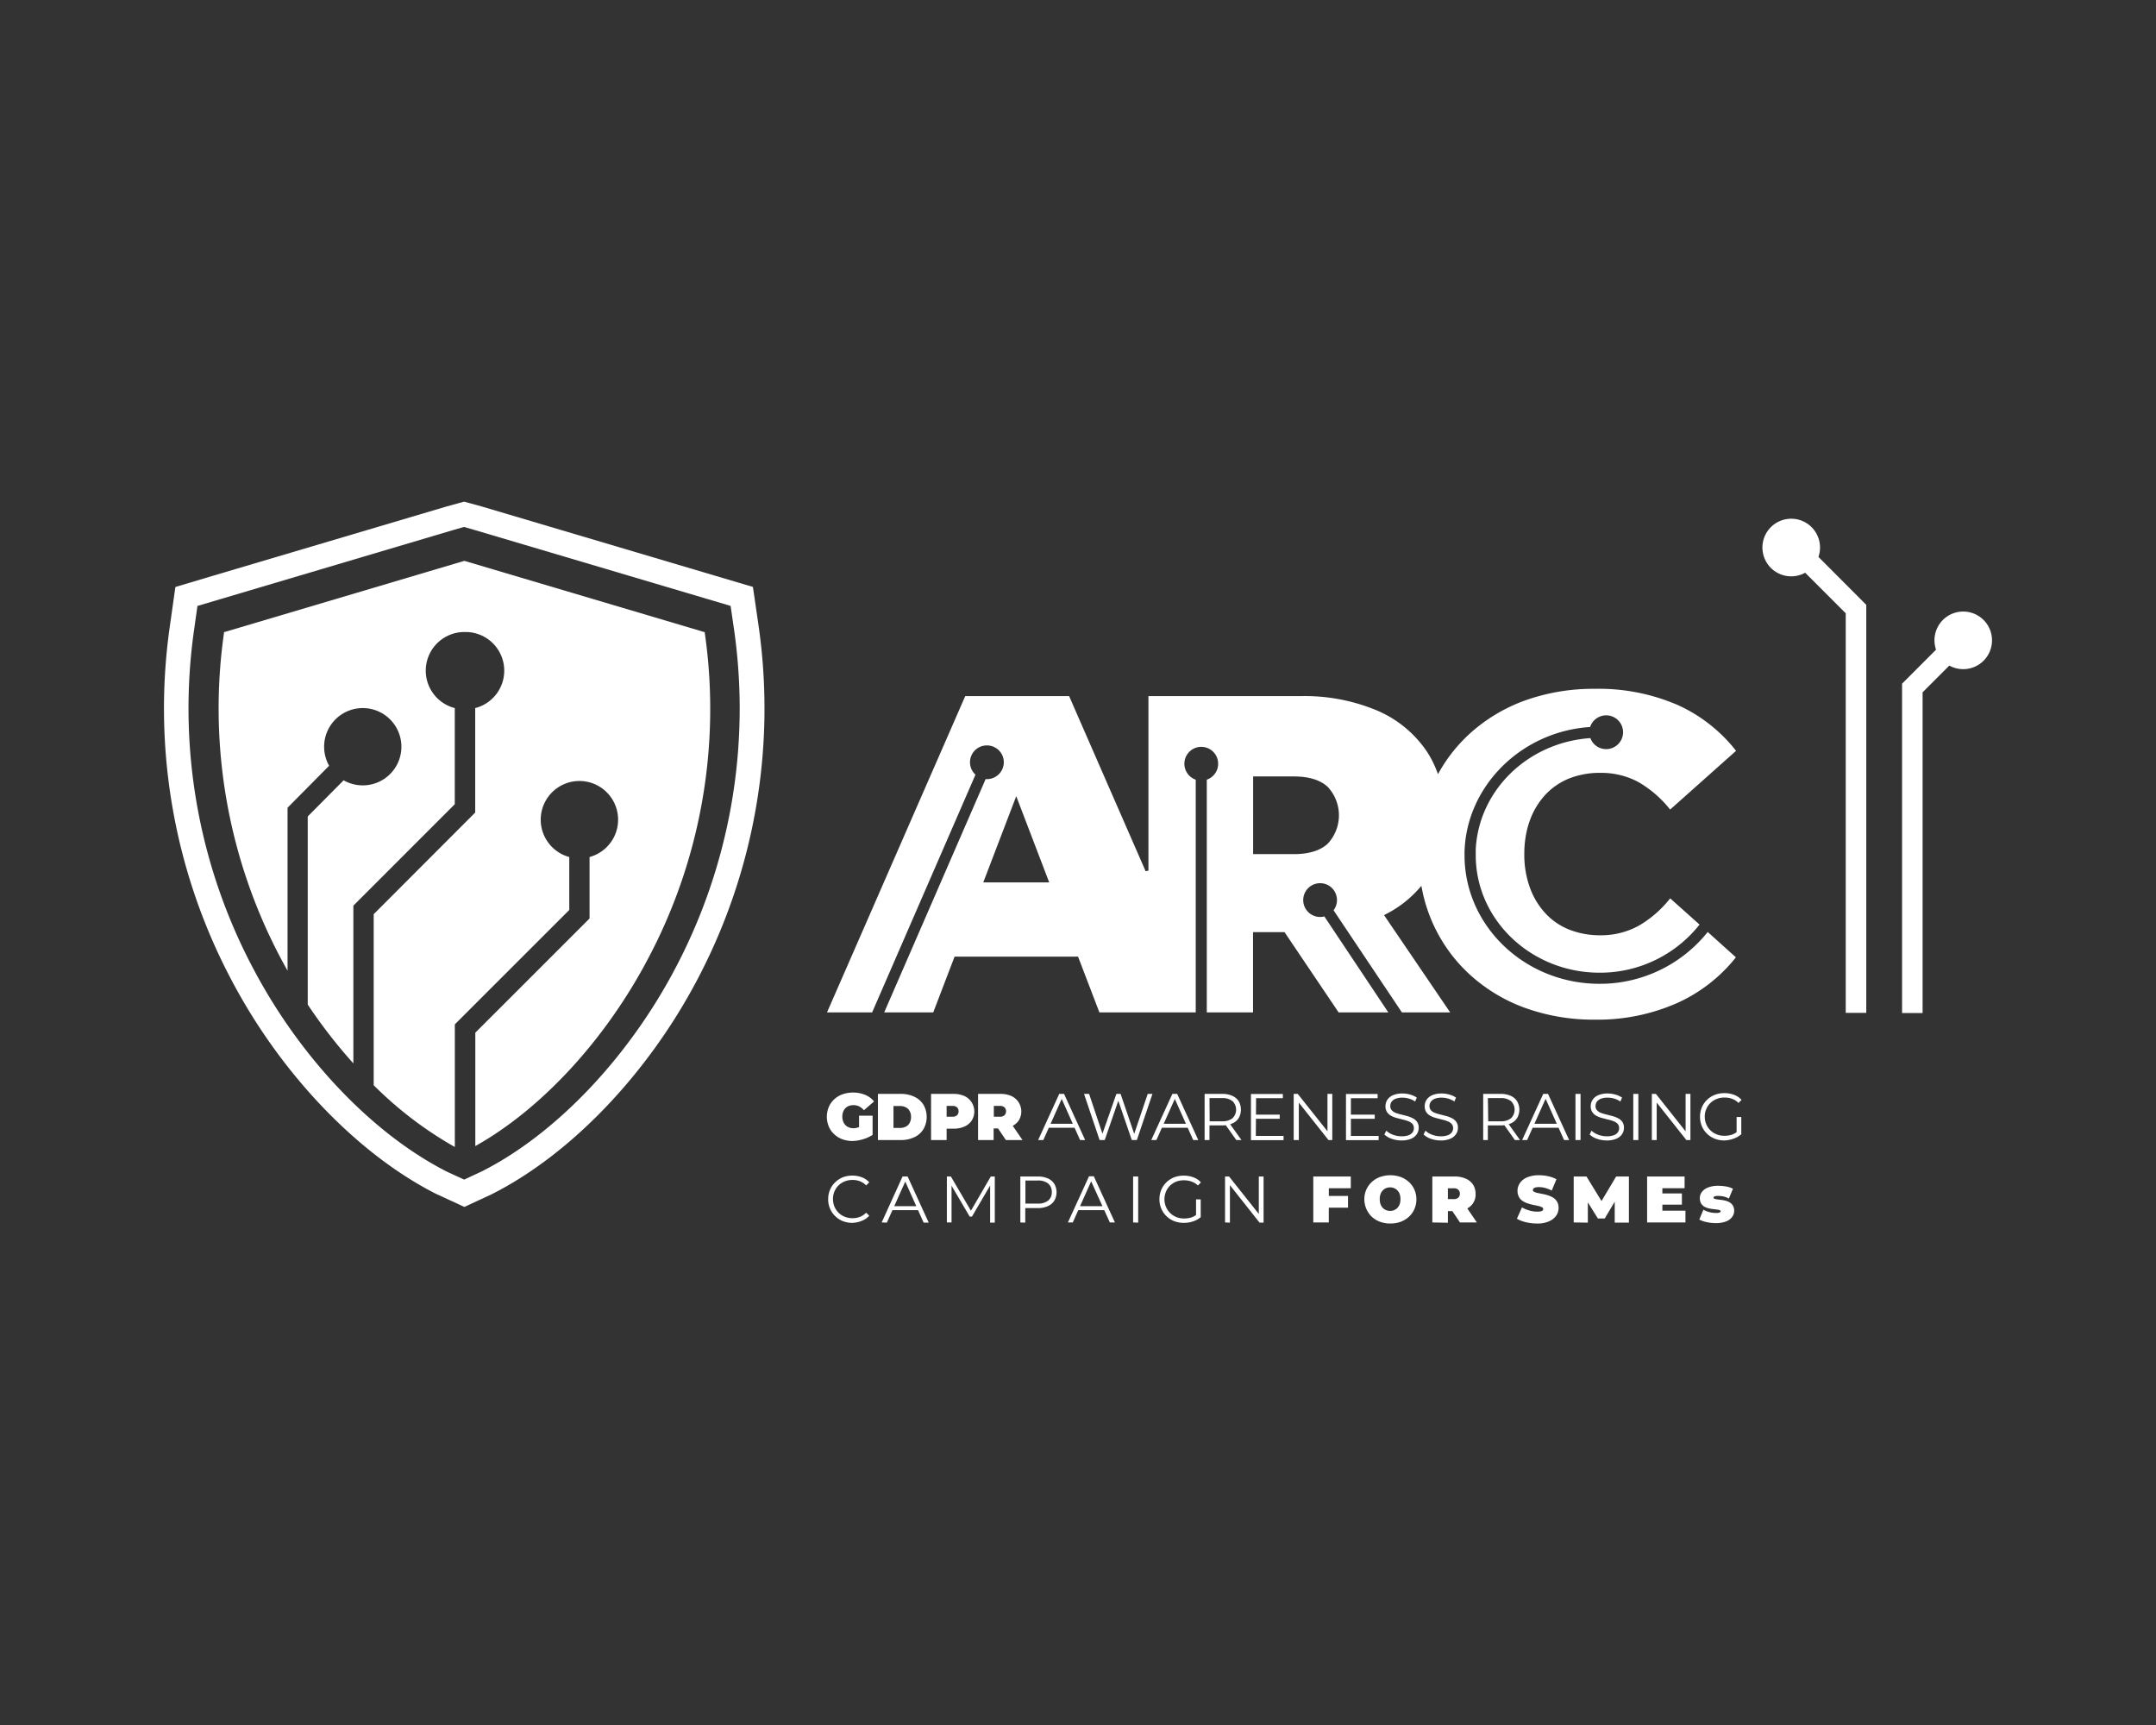 <svg id="Layer_1" data-name="Layer 1" xmlns="http://www.w3.org/2000/svg" viewBox="0 0 425.2 340.16"><rect x="0" y="0" width="425.2" height="340.16" fill="#333333" stroke="none"/><defs><style>.cls-1{fill:#fff;}</style></defs><title>ARC 2_logo</title><path class="cls-1" d="M383.17,122.25a5.68,5.68,0,1,1,1.27,9l-5.27,5.27v63.24h-4.05V134.82l6.7-6.71A5.68,5.68,0,0,1,383.17,122.25Z"/><path class="cls-1" d="M358.63,109.82a5.68,5.68,0,1,0-2.62,3.12l8,8v78.79h4.05V119.27Z"/><path class="cls-1" d="M139,124.67l-47.17-14-.25-.07h0l-.25.07-47,13.95-.15,0,0,.16a105.18,105.18,0,0,0,11.43,64.64c.36.67.73,1.34,1.1,2V159.28L64.91,151a7.62,7.62,0,1,1,2.86,2.87L60.69,161V198.1a102.66,102.66,0,0,0,9,11.6V178.59l20-20V139.63a7.62,7.62,0,0,1,1.87-15h.16a7.62,7.62,0,0,1,2,15v20.6l-2.19,2.19L73.7,180.27V214a74.31,74.31,0,0,0,16,12.18V202l1.87-1.87,20.7-20.69V169a7.63,7.63,0,1,1,4,0v12.12L93.74,203.64V226c12.86-7.19,25.38-20.65,33.82-36.49A105.11,105.11,0,0,0,139,124.83Z"/><path class="cls-1" d="M149.61,123.44l-1.12-7.7L95.16,99.92l-3.63-1-3.61,1-45.86,13.6-7.47,2.23-1.09,7.71a114.4,114.4,0,0,0,12.43,70.32c9.74,18.27,24.69,33.83,40,41.61L91.58,238l5.28-2.45.34-.17c15.29-7.77,30.24-23.32,40-41.6A114.52,114.52,0,0,0,149.61,123.44ZM132.89,191.5C123.59,208.93,109.43,223.72,95,231l-3.46,1.61-3.33-1.53-.12-.06c-14.44-7.34-28.61-22.13-37.9-39.56a109.52,109.52,0,0,1-11.9-67.35l.65-4.62,4.48-1.33,45.83-13.6,2.26-.65,2.26.65,50.32,14.92.67,4.61A109.72,109.72,0,0,1,132.89,191.5Z"/><path class="cls-1" d="M168.12,225a5.81,5.81,0,0,1-2-.35,4.62,4.62,0,0,1-1.61-1,4.26,4.26,0,0,1-1.06-1.51,5,5,0,0,1,0-3.84,4.35,4.35,0,0,1,1.06-1.51,4.75,4.75,0,0,1,1.64-1,6.43,6.43,0,0,1,4.48.11,4.4,4.4,0,0,1,1.75,1.3l-2,1.73a3.2,3.2,0,0,0-.93-.75,2.46,2.46,0,0,0-1.12-.25,2.63,2.63,0,0,0-.91.15,1.94,1.94,0,0,0-1.14,1.17,2.82,2.82,0,0,0-.16.95,2.75,2.75,0,0,0,.16.93,2,2,0,0,0,.44.72,1.94,1.94,0,0,0,.69.46,2.28,2.28,0,0,0,.89.17,3,3,0,0,0,1-.18,4.1,4.1,0,0,0,1.05-.6l1.72,2.1a6.73,6.73,0,0,1-1.9.86A7.62,7.62,0,0,1,168.12,225Zm1.3-1.55V220h2.67v3.85Z"/><path class="cls-1" d="M173.14,224.81v-9.1h4.49a6.1,6.1,0,0,1,2.67.55,4.21,4.21,0,0,1,1.81,1.57,4.85,4.85,0,0,1,0,4.85,4.17,4.17,0,0,1-1.81,1.58,6.1,6.1,0,0,1-2.67.55Zm3.07-2.39h1.29a2.38,2.38,0,0,0,1.13-.25,1.73,1.73,0,0,0,.76-.73,2.33,2.33,0,0,0,.28-1.19,2.25,2.25,0,0,0-.28-1.17,1.73,1.73,0,0,0-.76-.73,2.38,2.38,0,0,0-1.13-.25h-1.29Z"/><path class="cls-1" d="M183.62,224.81v-9.1H188a5.3,5.3,0,0,1,2.2.42,3.36,3.36,0,0,1,1.44,4.83,3.33,3.33,0,0,1-1.44,1.19,5.3,5.3,0,0,1-2.2.42h-2.68l1.37-1.31v3.55Zm3.07-3.21-1.37-1.39h2.49a1.36,1.36,0,0,0,.94-.29,1.16,1.16,0,0,0,0-1.56,1.35,1.35,0,0,0-.94-.28h-2.49l1.37-1.39Z"/><path class="cls-1" d="M192.89,224.81v-9.1h4.38a5.3,5.3,0,0,1,2.2.42,3.36,3.36,0,0,1,1.44,4.83,3.28,3.28,0,0,1-1.44,1.16,5.47,5.47,0,0,1-2.2.4h-2.68l1.37-1.26v3.55ZM196,221.6l-1.37-1.39h2.48a1.37,1.37,0,0,0,1-.29,1.16,1.16,0,0,0,0-1.56,1.37,1.37,0,0,0-1-.28h-2.48l1.37-1.39Zm2.38,3.21-2.24-3.31h3.25l2.26,3.31Z"/><path class="cls-1" d="M204.74,224.81l4.16-9.1h.95l4.16,9.1h-1l-3.82-8.54h.39l-3.82,8.54Zm1.64-2.43.29-.78H212l.29.78Z"/><path class="cls-1" d="M216.86,224.81l-3.07-9.1h1l2.87,8.57h-.49l3-8.57H221l2.92,8.57h-.47l2.9-8.57h.93l-3.07,9.1h-1l-2.79-8.12h.26l-2.81,8.12Z"/><path class="cls-1" d="M227.05,224.81l4.16-9.1h.95l4.16,9.1h-1l-3.82-8.54h.39l-3.83,8.54Zm1.64-2.43.29-.78h5.29l.28.78Z"/><path class="cls-1" d="M237.57,224.81v-9.1H241a4.76,4.76,0,0,1,2,.37,2.85,2.85,0,0,1,1.29,1.07,3.39,3.39,0,0,1,0,3.34,2.83,2.83,0,0,1-1.29,1.06,4.76,4.76,0,0,1-2,.37H238.1l.43-.44v3.33Zm1-3.25-.43-.45H241a3.12,3.12,0,0,0,2.07-.6,2.35,2.35,0,0,0,0-3.37,3.12,3.12,0,0,0-2.07-.6H238.1l.43-.45Zm5.25,3.25-2.34-3.3h1l2.36,3.3Z"/><path class="cls-1" d="M247.67,224h5.47v.83h-6.43v-9.1H253v.83h-5.28Zm-.1-4.2h4.81v.82h-4.81Z"/><path class="cls-1" d="M255.14,224.81v-9.1h.8l6.28,7.9h-.42v-7.9h.95v9.1H262l-6.27-7.9h.42v7.9Z"/><path class="cls-1" d="M266.42,224h5.47v.83h-6.44v-9.1h6.24v.83h-5.27Zm-.11-4.2h4.81v.82h-4.81Z"/><path class="cls-1" d="M276.4,224.89a5.73,5.73,0,0,1-1.94-.33,3.82,3.82,0,0,1-1.44-.85l.38-.75a3.68,3.68,0,0,0,1.29.79,4.68,4.68,0,0,0,1.71.32,3.93,3.93,0,0,0,1.4-.21,1.76,1.76,0,0,0,.79-.58,1.39,1.39,0,0,0,.25-.81,1.23,1.23,0,0,0-.3-.86,2.16,2.16,0,0,0-.8-.51,7.38,7.38,0,0,0-1.09-.33l-1.2-.31a5.36,5.36,0,0,1-1.1-.43,2.35,2.35,0,0,1-.8-.73,2,2,0,0,1-.31-1.17,2.25,2.25,0,0,1,.36-1.24,2.46,2.46,0,0,1,1.1-.91,4.46,4.46,0,0,1,1.89-.35,5.34,5.34,0,0,1,1.53.22,4.44,4.44,0,0,1,1.3.59l-.33.77a4.52,4.52,0,0,0-1.24-.58,4.8,4.8,0,0,0-1.27-.18,3.74,3.74,0,0,0-1.35.22,1.77,1.77,0,0,0-.79.59,1.46,1.46,0,0,0-.25.84,1.18,1.18,0,0,0,.31.86,2,2,0,0,0,.8.51,9,9,0,0,0,1.1.32l1.19.31a5.91,5.91,0,0,1,1.09.44,2.32,2.32,0,0,1,.81.71,2,2,0,0,1,.3,1.16,2.2,2.2,0,0,1-.36,1.22,2.49,2.49,0,0,1-1.11.91A4.61,4.61,0,0,1,276.4,224.89Z"/><path class="cls-1" d="M284.13,224.89a5.77,5.77,0,0,1-1.94-.33,3.82,3.82,0,0,1-1.44-.85l.38-.75a3.68,3.68,0,0,0,1.29.79,4.76,4.76,0,0,0,1.71.32,3.89,3.89,0,0,0,1.4-.21,1.79,1.79,0,0,0,.8-.58,1.46,1.46,0,0,0,.25-.81,1.2,1.2,0,0,0-.31-.86,2.08,2.08,0,0,0-.8-.51,7.38,7.38,0,0,0-1.09-.33l-1.19-.31a5.14,5.14,0,0,1-1.1-.43,2.29,2.29,0,0,1-.81-.73,2.05,2.05,0,0,1-.3-1.17,2.24,2.24,0,0,1,.35-1.24,2.52,2.52,0,0,1,1.1-.91,4.54,4.54,0,0,1,1.9-.35,5.27,5.27,0,0,1,1.52.22,4.32,4.32,0,0,1,1.3.59l-.32.77a4.58,4.58,0,0,0-1.25-.58,4.73,4.73,0,0,0-1.26-.18,3.76,3.76,0,0,0-1.36.22,1.79,1.79,0,0,0-.78.59,1.46,1.46,0,0,0-.26.84,1.22,1.22,0,0,0,.31.86,1.94,1.94,0,0,0,.81.51,9.41,9.41,0,0,0,1.09.32l1.19.31a6,6,0,0,1,1.1.44,2.2,2.2,0,0,1,.8.71,1.94,1.94,0,0,1,.31,1.16,2.14,2.14,0,0,1-.37,1.22,2.49,2.49,0,0,1-1.11.91A4.61,4.61,0,0,1,284.13,224.89Z"/><path class="cls-1" d="M292.51,224.81v-9.1h3.4a4.81,4.81,0,0,1,2,.37,2.83,2.83,0,0,1,1.28,1.07,3.32,3.32,0,0,1,0,3.34,2.81,2.81,0,0,1-1.28,1.06,4.81,4.81,0,0,1-2,.37H293l.43-.44v3.33Zm1-3.25-.43-.45h2.85a3.12,3.12,0,0,0,2.07-.6,2.35,2.35,0,0,0,0-3.37,3.12,3.12,0,0,0-2.07-.6H293l.43-.45Zm5.25,3.25-2.34-3.3h1l2.35,3.3Z"/><path class="cls-1" d="M300.19,224.81l4.16-9.1h.95l4.16,9.1h-1l-3.82-8.54H305l-3.82,8.54Zm1.64-2.43.28-.78h5.29l.29.78Z"/><path class="cls-1" d="M310.71,224.81v-9.1h1v9.1Z"/><path class="cls-1" d="M316.88,224.89a5.77,5.77,0,0,1-1.94-.33,3.82,3.82,0,0,1-1.44-.85l.38-.75a3.68,3.68,0,0,0,1.29.79,4.68,4.68,0,0,0,1.71.32,3.93,3.93,0,0,0,1.4-.21,1.76,1.76,0,0,0,.79-.58,1.39,1.39,0,0,0,.25-.81,1.23,1.23,0,0,0-.3-.86,2.08,2.08,0,0,0-.8-.51,7.38,7.38,0,0,0-1.09-.33l-1.2-.31a5.36,5.36,0,0,1-1.1-.43,2.35,2.35,0,0,1-.8-.73,2,2,0,0,1-.31-1.17,2.25,2.25,0,0,1,.36-1.24,2.46,2.46,0,0,1,1.1-.91,4.48,4.48,0,0,1,1.9-.35,5.32,5.32,0,0,1,1.52.22,4.44,4.44,0,0,1,1.3.59l-.33.77a4.52,4.52,0,0,0-1.24-.58,4.8,4.8,0,0,0-1.27-.18,3.74,3.74,0,0,0-1.35.22,1.83,1.83,0,0,0-.79.59,1.53,1.53,0,0,0-.25.84,1.18,1.18,0,0,0,.31.86,2,2,0,0,0,.8.51,9.6,9.6,0,0,0,1.1.32l1.19.31a5.64,5.64,0,0,1,1.09.44,2.23,2.23,0,0,1,.81.71,2,2,0,0,1,.3,1.16,2.2,2.2,0,0,1-.36,1.22,2.49,2.49,0,0,1-1.11.91A4.61,4.61,0,0,1,316.88,224.89Z"/><path class="cls-1" d="M322.11,224.81v-9.1h1v9.1Z"/><path class="cls-1" d="M325.77,224.81v-9.1h.8l6.27,7.9h-.41v-7.9h.95v9.1h-.8l-6.26-7.9h.41v7.9Z"/><path class="cls-1" d="M340.07,224.89a5.24,5.24,0,0,1-1.92-.35,4.68,4.68,0,0,1-1.52-1,4.51,4.51,0,0,1-1-1.47,4.93,4.93,0,0,1,0-3.7,4.39,4.39,0,0,1,1-1.46,4.49,4.49,0,0,1,1.53-1,5.17,5.17,0,0,1,1.92-.35,5.3,5.3,0,0,1,1.9.33,3.65,3.65,0,0,1,1.48,1l-.6.61a3.3,3.3,0,0,0-1.26-.82,4.28,4.28,0,0,0-1.49-.25,4.11,4.11,0,0,0-1.55.28,3.76,3.76,0,0,0-1.23.79,3.52,3.52,0,0,0-.82,1.2,3.65,3.65,0,0,0-.3,1.5,3.72,3.72,0,0,0,.3,1.5,3.52,3.52,0,0,0,.82,1.2,3.76,3.76,0,0,0,1.23.79,4.09,4.09,0,0,0,1.54.28,4.82,4.82,0,0,0,1.48-.23,3.43,3.43,0,0,0,1.28-.8l.54.73a4.47,4.47,0,0,1-1.52.87A5.83,5.83,0,0,1,340.07,224.89Zm2.42-1.28v-3.35h.92v3.47Z"/><path class="cls-1" d="M168.1,241.14a5.1,5.1,0,0,1-1.9-.35,4.5,4.5,0,0,1-1.51-1,4.43,4.43,0,0,1-1-1.47,4.61,4.61,0,0,1-.36-1.84,4.69,4.69,0,0,1,.36-1.85,4.51,4.51,0,0,1,1-1.47,4.83,4.83,0,0,1,1.51-1,5.34,5.34,0,0,1,1.9-.34,5.2,5.2,0,0,1,1.86.33,3.67,3.67,0,0,1,1.47,1l-.61.61a3.43,3.43,0,0,0-1.24-.83,4.05,4.05,0,0,0-1.45-.25,4,4,0,0,0-1.52.28,3.61,3.61,0,0,0-1.23.79,3.72,3.72,0,0,0-1.1,2.7,3.89,3.89,0,0,0,.29,1.5,4.09,4.09,0,0,0,.81,1.2,3.76,3.76,0,0,0,1.23.79,4,4,0,0,0,1.52.28,4.06,4.06,0,0,0,1.45-.26,3.43,3.43,0,0,0,1.24-.83l.61.61a3.88,3.88,0,0,1-1.47,1A5.26,5.26,0,0,1,168.1,241.14Z"/><path class="cls-1" d="M173.88,241.06,178,232h1l4.16,9.1h-1l-3.82-8.54h.39l-3.83,8.54Zm1.64-2.43.29-.78h5.29l.28.78Z"/><path class="cls-1" d="M186.74,241.06V232h.79l4.16,7.1h-.41l4.12-7.1h.79v9.1h-.92V233.4h.22l-3.8,6.5h-.45l-3.82-6.5h.24v7.66Z"/><path class="cls-1" d="M201.23,241.06V232h3.41a4.81,4.81,0,0,1,2,.37,2.88,2.88,0,0,1,1.28,1.07,3.32,3.32,0,0,1,0,3.34,2.94,2.94,0,0,1-1.28,1.07,4.81,4.81,0,0,1-2,.38h-2.87l.43-.46v3.33Zm1-3.25-.43-.47h2.84a3.2,3.2,0,0,0,2.08-.59,2.07,2.07,0,0,0,.71-1.67,2.1,2.1,0,0,0-.71-1.69,3.15,3.15,0,0,0-2.08-.6h-2.84l.43-.45Z"/><path class="cls-1" d="M210.61,241.06l4.16-9.1h.95l4.16,9.1h-1L215,232.52h.39l-3.82,8.54Zm1.64-2.43.28-.78h5.29l.29.78Z"/><path class="cls-1" d="M223.47,241.06V232h1v9.1Z"/><path class="cls-1" d="M233.46,241.14a5.24,5.24,0,0,1-1.92-.35,4.54,4.54,0,0,1-1.52-1,4.31,4.31,0,0,1-1-1.47,4.61,4.61,0,0,1-.36-1.84,4.69,4.69,0,0,1,.36-1.85,4.54,4.54,0,0,1,1-1.47,4.81,4.81,0,0,1,1.53-1,5.61,5.61,0,0,1,3.82,0,3.63,3.63,0,0,1,1.47,1l-.59.61A3.39,3.39,0,0,0,235,233a4.28,4.28,0,0,0-1.49-.25A4.11,4.11,0,0,0,232,233a3.75,3.75,0,0,0-1.24.79,3.54,3.54,0,0,0-.81,1.2,3.84,3.84,0,0,0,.81,4.2A3.92,3.92,0,0,0,232,240a4.09,4.09,0,0,0,1.54.28,4.82,4.82,0,0,0,1.48-.23,3.57,3.57,0,0,0,1.28-.8l.54.73a4.29,4.29,0,0,1-1.52.86A5.56,5.56,0,0,1,233.46,241.14Zm2.42-1.28v-3.35h.92V240Z"/><path class="cls-1" d="M241.6,241.06V232h.79l6.28,7.9h-.41V232h.94v9.1h-.79l-6.26-7.91h.41v7.91Z"/><path class="cls-1" d="M262.06,241.06H259V232h7.4v2.31h-4.33Zm-.21-5.23h4v2.32h-4Z"/><path class="cls-1" d="M274.15,241.27a5.92,5.92,0,0,1-2-.35,4.9,4.9,0,0,1-1.63-1,4.82,4.82,0,0,1-1.07-5.32,4.68,4.68,0,0,1,1.07-1.5,4.9,4.9,0,0,1,1.63-1,6.21,6.21,0,0,1,4.11,0,5,5,0,0,1,1.62,1,4.53,4.53,0,0,1,1.07,1.5,4.85,4.85,0,0,1,0,3.81,4.47,4.47,0,0,1-1.07,1.51,5,5,0,0,1-1.62,1A5.94,5.94,0,0,1,274.15,241.27Zm0-2.49a1.92,1.92,0,0,0,1.45-.6,2.08,2.08,0,0,0,.44-.72,2.83,2.83,0,0,0,.15-1,2.89,2.89,0,0,0-.15-1,2,2,0,0,0-.44-.71,1.81,1.81,0,0,0-.65-.45,2.11,2.11,0,0,0-.8-.16,2.15,2.15,0,0,0-.8.16,1.81,1.81,0,0,0-.65.45,1.88,1.88,0,0,0-.43.71,2.65,2.65,0,0,0-.16,1,2.59,2.59,0,0,0,.16,1,1.92,1.92,0,0,0,.43.72,2.1,2.1,0,0,0,.65.45A2.15,2.15,0,0,0,274.15,238.78Z"/><path class="cls-1" d="M282.48,241.06V232h4.39a5.33,5.33,0,0,1,2.2.42,3.25,3.25,0,0,1,1.44,1.18,3.34,3.34,0,0,1,.5,1.83,3.06,3.06,0,0,1-1.94,3,5.5,5.5,0,0,1-2.2.4h-2.68l1.36-1.26v3.55Zm3.07-3.21-1.36-1.39h2.48a1.34,1.34,0,0,0,.94-.29,1.14,1.14,0,0,0,0-1.56,1.34,1.34,0,0,0-.94-.29h-2.48l1.36-1.39Zm2.38,3.21-2.23-3.32H289l2.26,3.32Z"/><path class="cls-1" d="M303.13,241.27a9.42,9.42,0,0,1-2.21-.26,6.47,6.47,0,0,1-1.76-.68l1-2.24a5.91,5.91,0,0,0,1.45.61,5.71,5.71,0,0,0,1.55.23,3.18,3.18,0,0,0,.7-.06.85.85,0,0,0,.37-.17.34.34,0,0,0,.12-.27.44.44,0,0,0-.28-.39,3.35,3.35,0,0,0-.72-.24l-1-.21a9,9,0,0,1-1.07-.29,4.13,4.13,0,0,1-1-.48,2.19,2.19,0,0,1-.72-.79,2.46,2.46,0,0,1-.28-1.21,2.65,2.65,0,0,1,.48-1.54,3.17,3.17,0,0,1,1.42-1.11,5.76,5.76,0,0,1,2.34-.42,8.46,8.46,0,0,1,1.82.2,6.1,6.1,0,0,1,1.62.59l-.93,2.23a6.46,6.46,0,0,0-1.3-.51,4.86,4.86,0,0,0-1.23-.17,2.54,2.54,0,0,0-.7.08.76.76,0,0,0-.38.21.43.43,0,0,0-.11.28.4.4,0,0,0,.28.37,2.91,2.91,0,0,0,.72.23l1,.2a8.44,8.44,0,0,1,1.07.28,4.25,4.25,0,0,1,1,.48,2.25,2.25,0,0,1,.72.78,2.42,2.42,0,0,1,.28,1.2,2.66,2.66,0,0,1-.48,1.53,3.34,3.34,0,0,1-1.41,1.11A5.58,5.58,0,0,1,303.13,241.27Z"/><path class="cls-1" d="M310.36,241.06V232h2.52l3.64,5.94h-1.33l3.54-5.94h2.52l0,9.1h-2.8l0-4.89h.45l-2.42,4.07h-1.35l-2.53-4.07h.55v4.89Z"/><path class="cls-1" d="M327.85,238.74h4.55v2.32h-7.56V232h7.39v2.31h-4.38Zm-.2-3.4h4.05v2.21h-4.05Z"/><path class="cls-1" d="M338.36,241.19a8.34,8.34,0,0,1-1.8-.2,5.5,5.5,0,0,1-1.43-.5l.81-1.94a4.34,4.34,0,0,0,1.18.47,5.4,5.4,0,0,0,1.3.17,1.87,1.87,0,0,0,.72-.09.28.28,0,0,0,.19-.25c0-.11-.07-.18-.22-.23a3.16,3.16,0,0,0-.58-.11l-.8-.1a6.83,6.83,0,0,1-.88-.17,3.1,3.1,0,0,1-.81-.35,1.85,1.85,0,0,1-.58-.63,2,2,0,0,1-.22-1,1.93,1.93,0,0,1,.41-1.22,2.74,2.74,0,0,1,1.22-.88,5.35,5.35,0,0,1,2-.33,9.14,9.14,0,0,1,1.56.14,4.79,4.79,0,0,1,1.34.44l-.81,1.94a3.73,3.73,0,0,0-1.07-.41,5.07,5.07,0,0,0-1-.11,1.84,1.84,0,0,0-.76.1c-.14.07-.2.15-.2.24s.07.18.22.23a2.9,2.9,0,0,0,.58.12l.8.1a6.72,6.72,0,0,1,.87.18,2.76,2.76,0,0,1,.8.36,1.71,1.71,0,0,1,.59.63,2.11,2.11,0,0,1,.22,1,2,2,0,0,1-.41,1.19,2.64,2.64,0,0,1-1.22.89A5.5,5.5,0,0,1,338.36,241.19Z"/><path class="cls-1" d="M314.53,201.07a39.85,39.85,0,0,1-13.88-2.36,32.69,32.69,0,0,1-11-6.73,30.82,30.82,0,0,1-9.22-16.72l-.11-.58-.38.44a22.06,22.06,0,0,1-6.7,5.19l-.28.15L286,199.64h-9.52L263,179.5a3.32,3.32,0,0,0,.24-3.65l-.11-.2a3.34,3.34,0,0,0-2.78-1.49,3.38,3.38,0,0,0-1.85.56,3.33,3.33,0,0,0,1.84,6.1,2.94,2.94,0,0,0,.84-.11l12.62,18.93H264l-10.67-15.83h-6.21v15.83H238V153.75a3.33,3.33,0,1,0-2.18,0v45.89h-19l-4.21-11H188.26l-4.21,11h-9.67l20-46h.26a3.33,3.33,0,0,0,3.1-4.54,3.3,3.3,0,0,0-1.78-1.83,3.21,3.21,0,0,0-1.33-.28,3.32,3.32,0,0,0-2.25,5.77L172,199.64H163.1l27.26-62.37h20.49l15.09,34.53.55-.11V137.27h30a37,37,0,0,1,15.12,2.85,22.41,22.41,0,0,1,9.82,8.12,20.15,20.15,0,0,1,1.95,3.85l.22.56.29-.52a30.63,30.63,0,0,1,5.7-7.21,32.85,32.85,0,0,1,11-6.73,40.08,40.08,0,0,1,13.88-2.36A39.27,39.27,0,0,1,330.82,139a30.35,30.35,0,0,1,7.67,4.94,29.74,29.74,0,0,1,3.89,4.12l-13,11.58a22,22,0,0,0-6-5.27,13.27,13.27,0,0,0-1.82-.88,15.74,15.74,0,0,0-5.92-1.09,16.48,16.48,0,0,0-6.13,1.09,13.18,13.18,0,0,0-4.73,3.22,14.93,14.93,0,0,0-3.07,5.09c-.16.43-.3.89-.43,1.35a20.07,20.07,0,0,0-.66,4.9v.36a19,19,0,0,0,1.1,6.62,14.89,14.89,0,0,0,3.07,5.08,12.93,12.93,0,0,0,4.73,3.22,16.44,16.44,0,0,0,6.13,1.1,15.31,15.31,0,0,0,7.74-2,22,22,0,0,0,6-5.28l5.79,5.17a25,25,0,0,1-19.71,9.49c-13.47,0-24.43-10.39-24.43-23.17,0-.39,0-.79,0-1.18.62-11.68,10.33-21.07,22.61-21.91a3.3,3.3,0,0,0,3.11,2.17,3.33,3.33,0,1,0-3.16-4.36c-13.59.88-24.45,11.69-24.77,24.68,0,0,0,.47,0,.6,0,14,11.95,25.36,26.62,25.36a27.2,27.2,0,0,0,21.34-10.22l5.56,5a31.07,31.07,0,0,1-11.56,9A38.8,38.8,0,0,1,314.53,201.07ZM193.92,174h13L200.42,157Zm53.22-5.57h8c3,0,5.26-.7,6.71-2.06a8.2,8.2,0,0,0,0-11.2c-1.45-1.36-3.71-2.06-6.71-2.06h-8Z"/></svg>